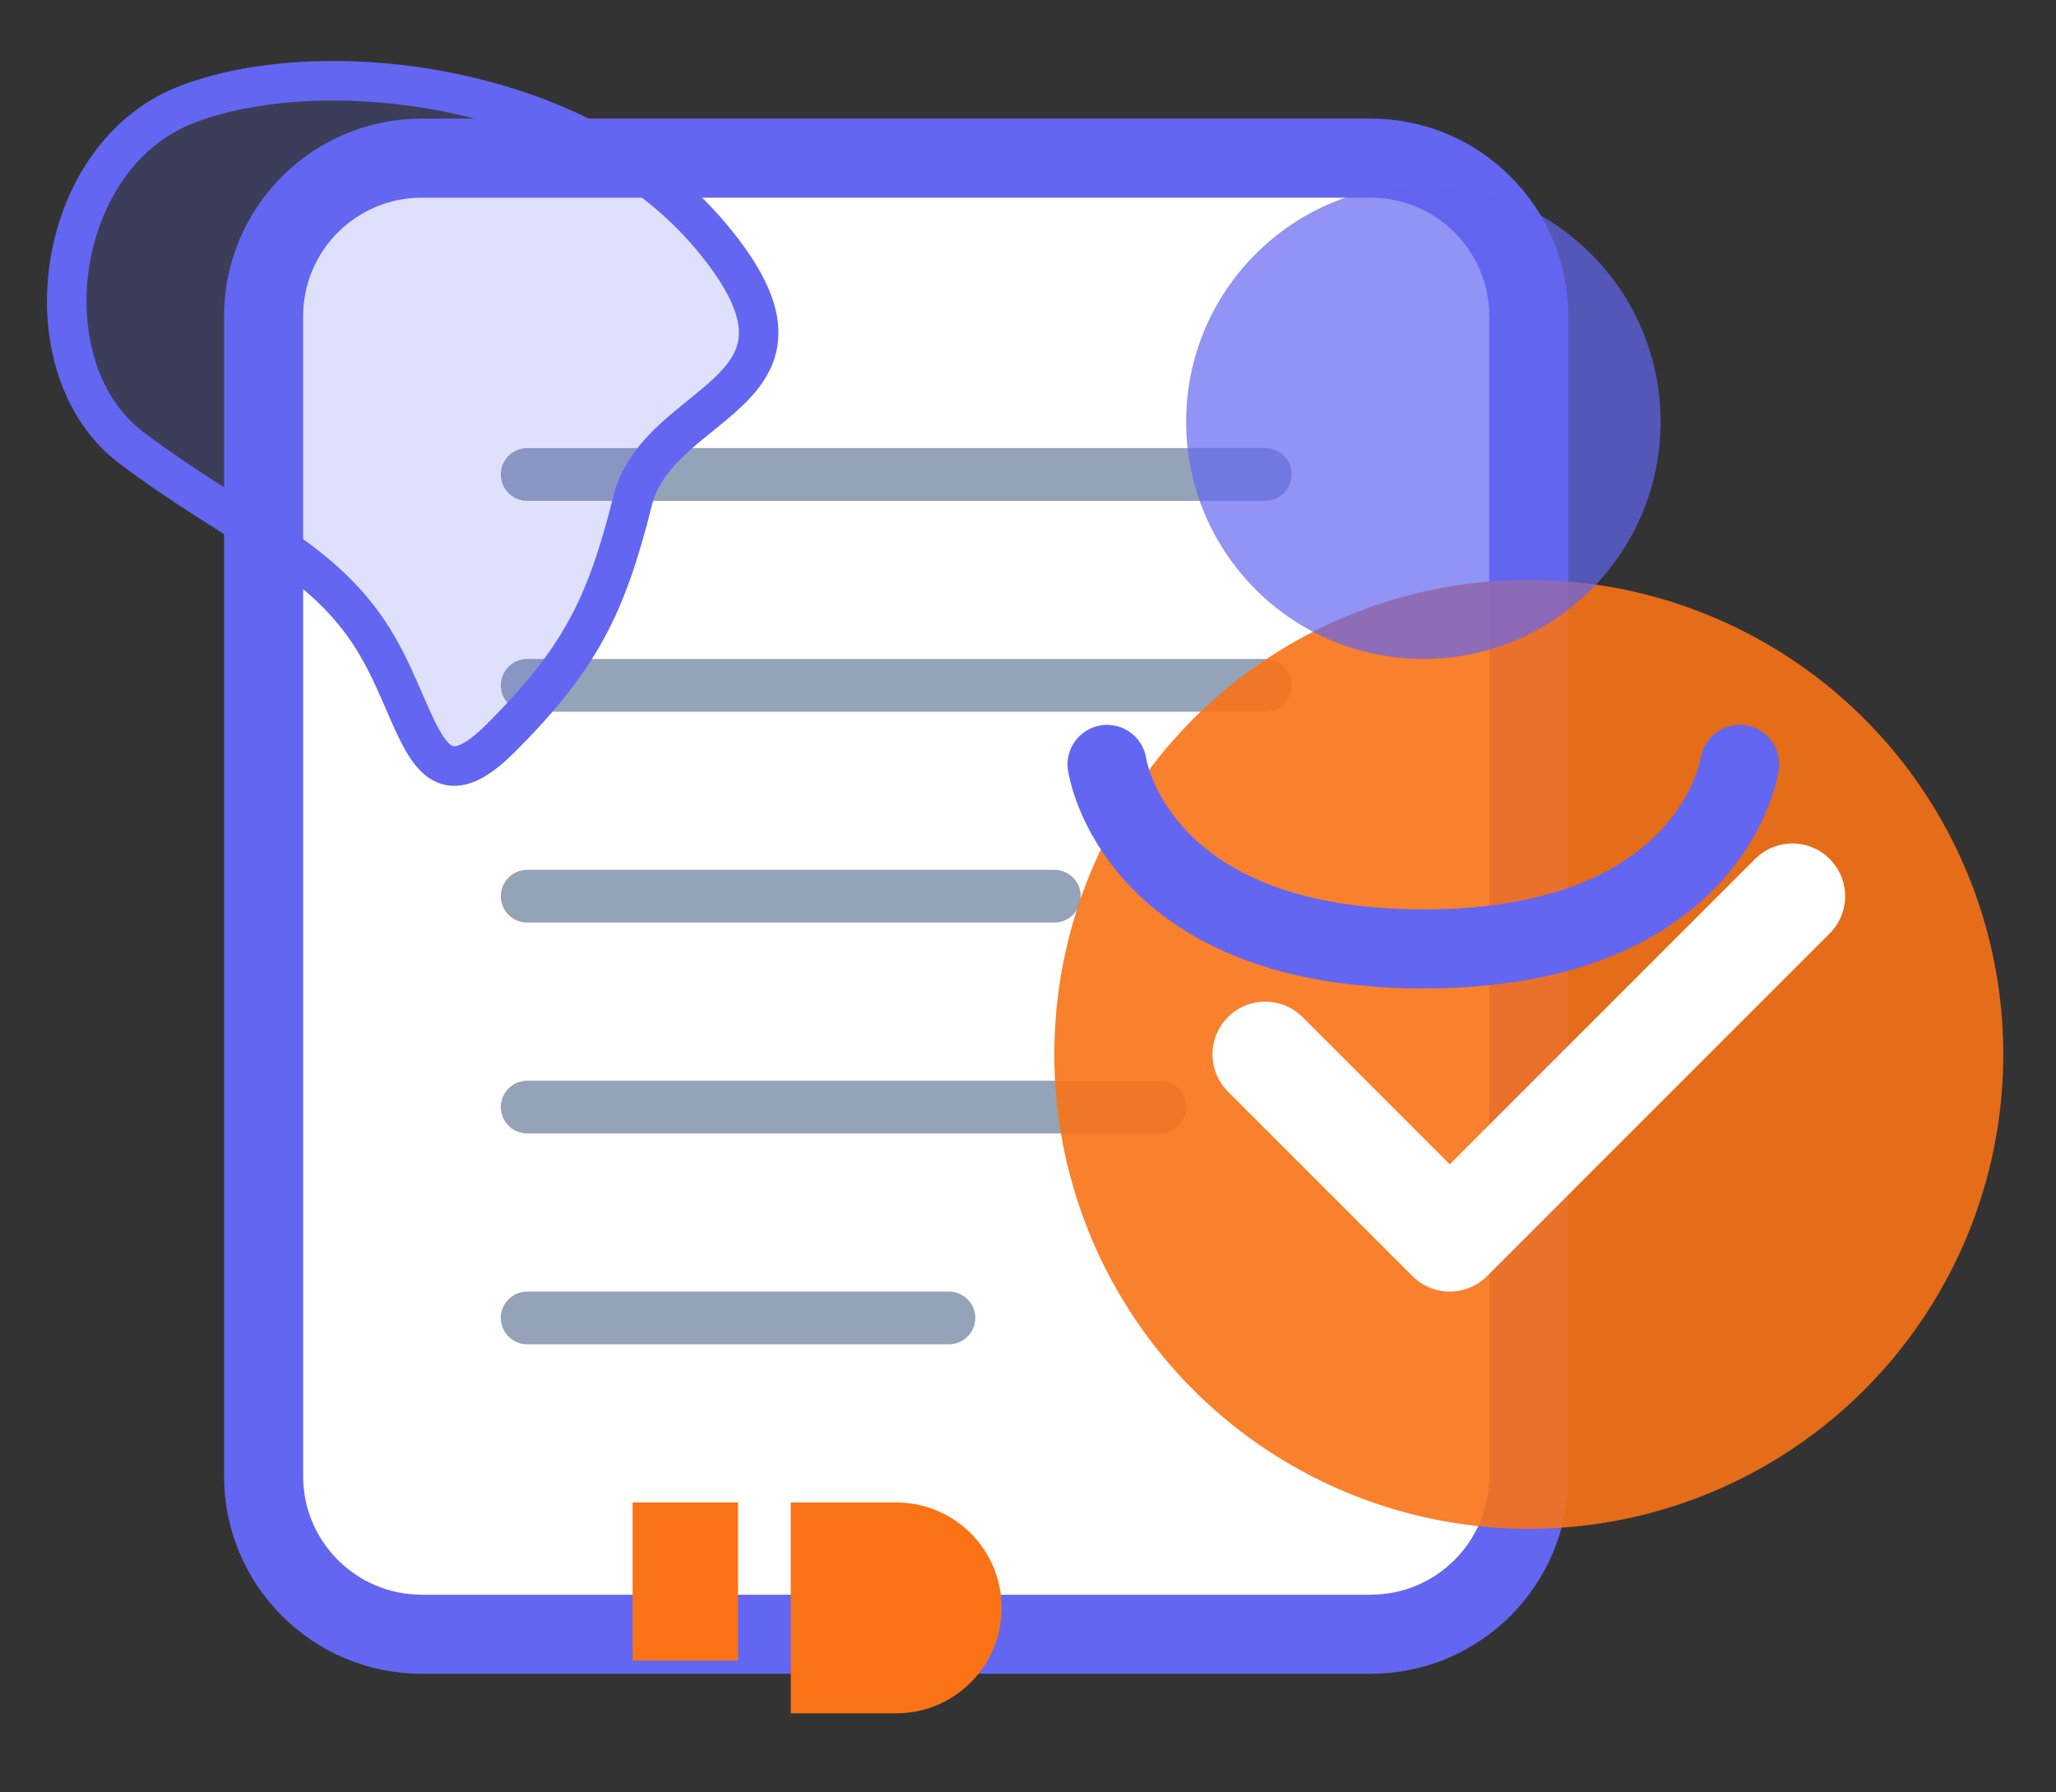 <svg width="39" height="34" viewBox="0 0 39 34" fill="none" xmlns="http://www.w3.org/2000/svg">
  <rect x="0" y="0" width="39" height="34" fill="#333333" stroke="none"/>
  <!-- Professional document background -->
  <path d="M26 3H8C6.343 3 5 4.343 5 6V28C5 29.657 6.343 31 8 31H26C27.657 31 29 29.657 29 28V6C29 4.343 27.657 3 26 3Z" fill="white" stroke="#6366F1" stroke-width="1.5"/>
  
  <!-- Document lines (interview notes) -->
  <path d="M10 9H24" stroke="#94A3B8" stroke-width="1" stroke-linecap="round"/>
  <path d="M10 13H24" stroke="#94A3B8" stroke-width="1" stroke-linecap="round"/>
  <path d="M10 17H20" stroke="#94A3B8" stroke-width="1" stroke-linecap="round"/>
  <path d="M10 21H22" stroke="#94A3B8" stroke-width="1" stroke-linecap="round"/>
  <path d="M10 25H18" stroke="#94A3B8" stroke-width="1" stroke-linecap="round"/>
  
  <!-- Checkmark in circle - interview success -->
  <circle cx="29" cy="20" r="9" fill="#F97316" fill-opacity="0.9"/>
  <path d="M24 20L27.5 23.5L34 17" stroke="white" stroke-width="2" stroke-linecap="round" stroke-linejoin="round"/>
  
  <!-- Stylized speech bubble - interview questions -->
  <path d="M13.5 4.5C11 1.5 6 1 3.5 2C1 3 0.5 7 2.5 8.5C4.5 10 6 10.5 7 12C8 13.5 8 15.5 9.5 14C11 12.5 11.5 11.5 12 9.5C12.5 7.5 16 7.5 13.5 4.5Z" fill="#6366F1" fill-opacity="0.2" stroke="#6366F1" stroke-width="0.75"/>
  
  <!-- Professional person silhouette -->
  <path d="M31.5 8C31.5 10.485 29.485 12.5 27 12.5C24.515 12.5 22.5 10.485 22.5 8C22.5 5.515 24.515 3.5 27 3.5C29.485 3.5 31.5 5.515 31.5 8Z" fill="#6366F1" fill-opacity="0.7"/>
  <path d="M21 14.5C21 14.5 21.5 18 27 18C32.5 18 33 14.5 33 14.5" stroke="#6366F1" stroke-width="1.5" stroke-linecap="round"/>
  
  <!-- IP for Interview Prep text -->
  <path d="M12 28.5H14V31.5H12V28.5Z" fill="#F97316"/>
  <path d="M15 28.5H17C18.105 28.5 19 29.395 19 30.5C19 31.605 18.105 32.5 17 32.5H15V28.5Z" fill="#F97316"/>
</svg>

